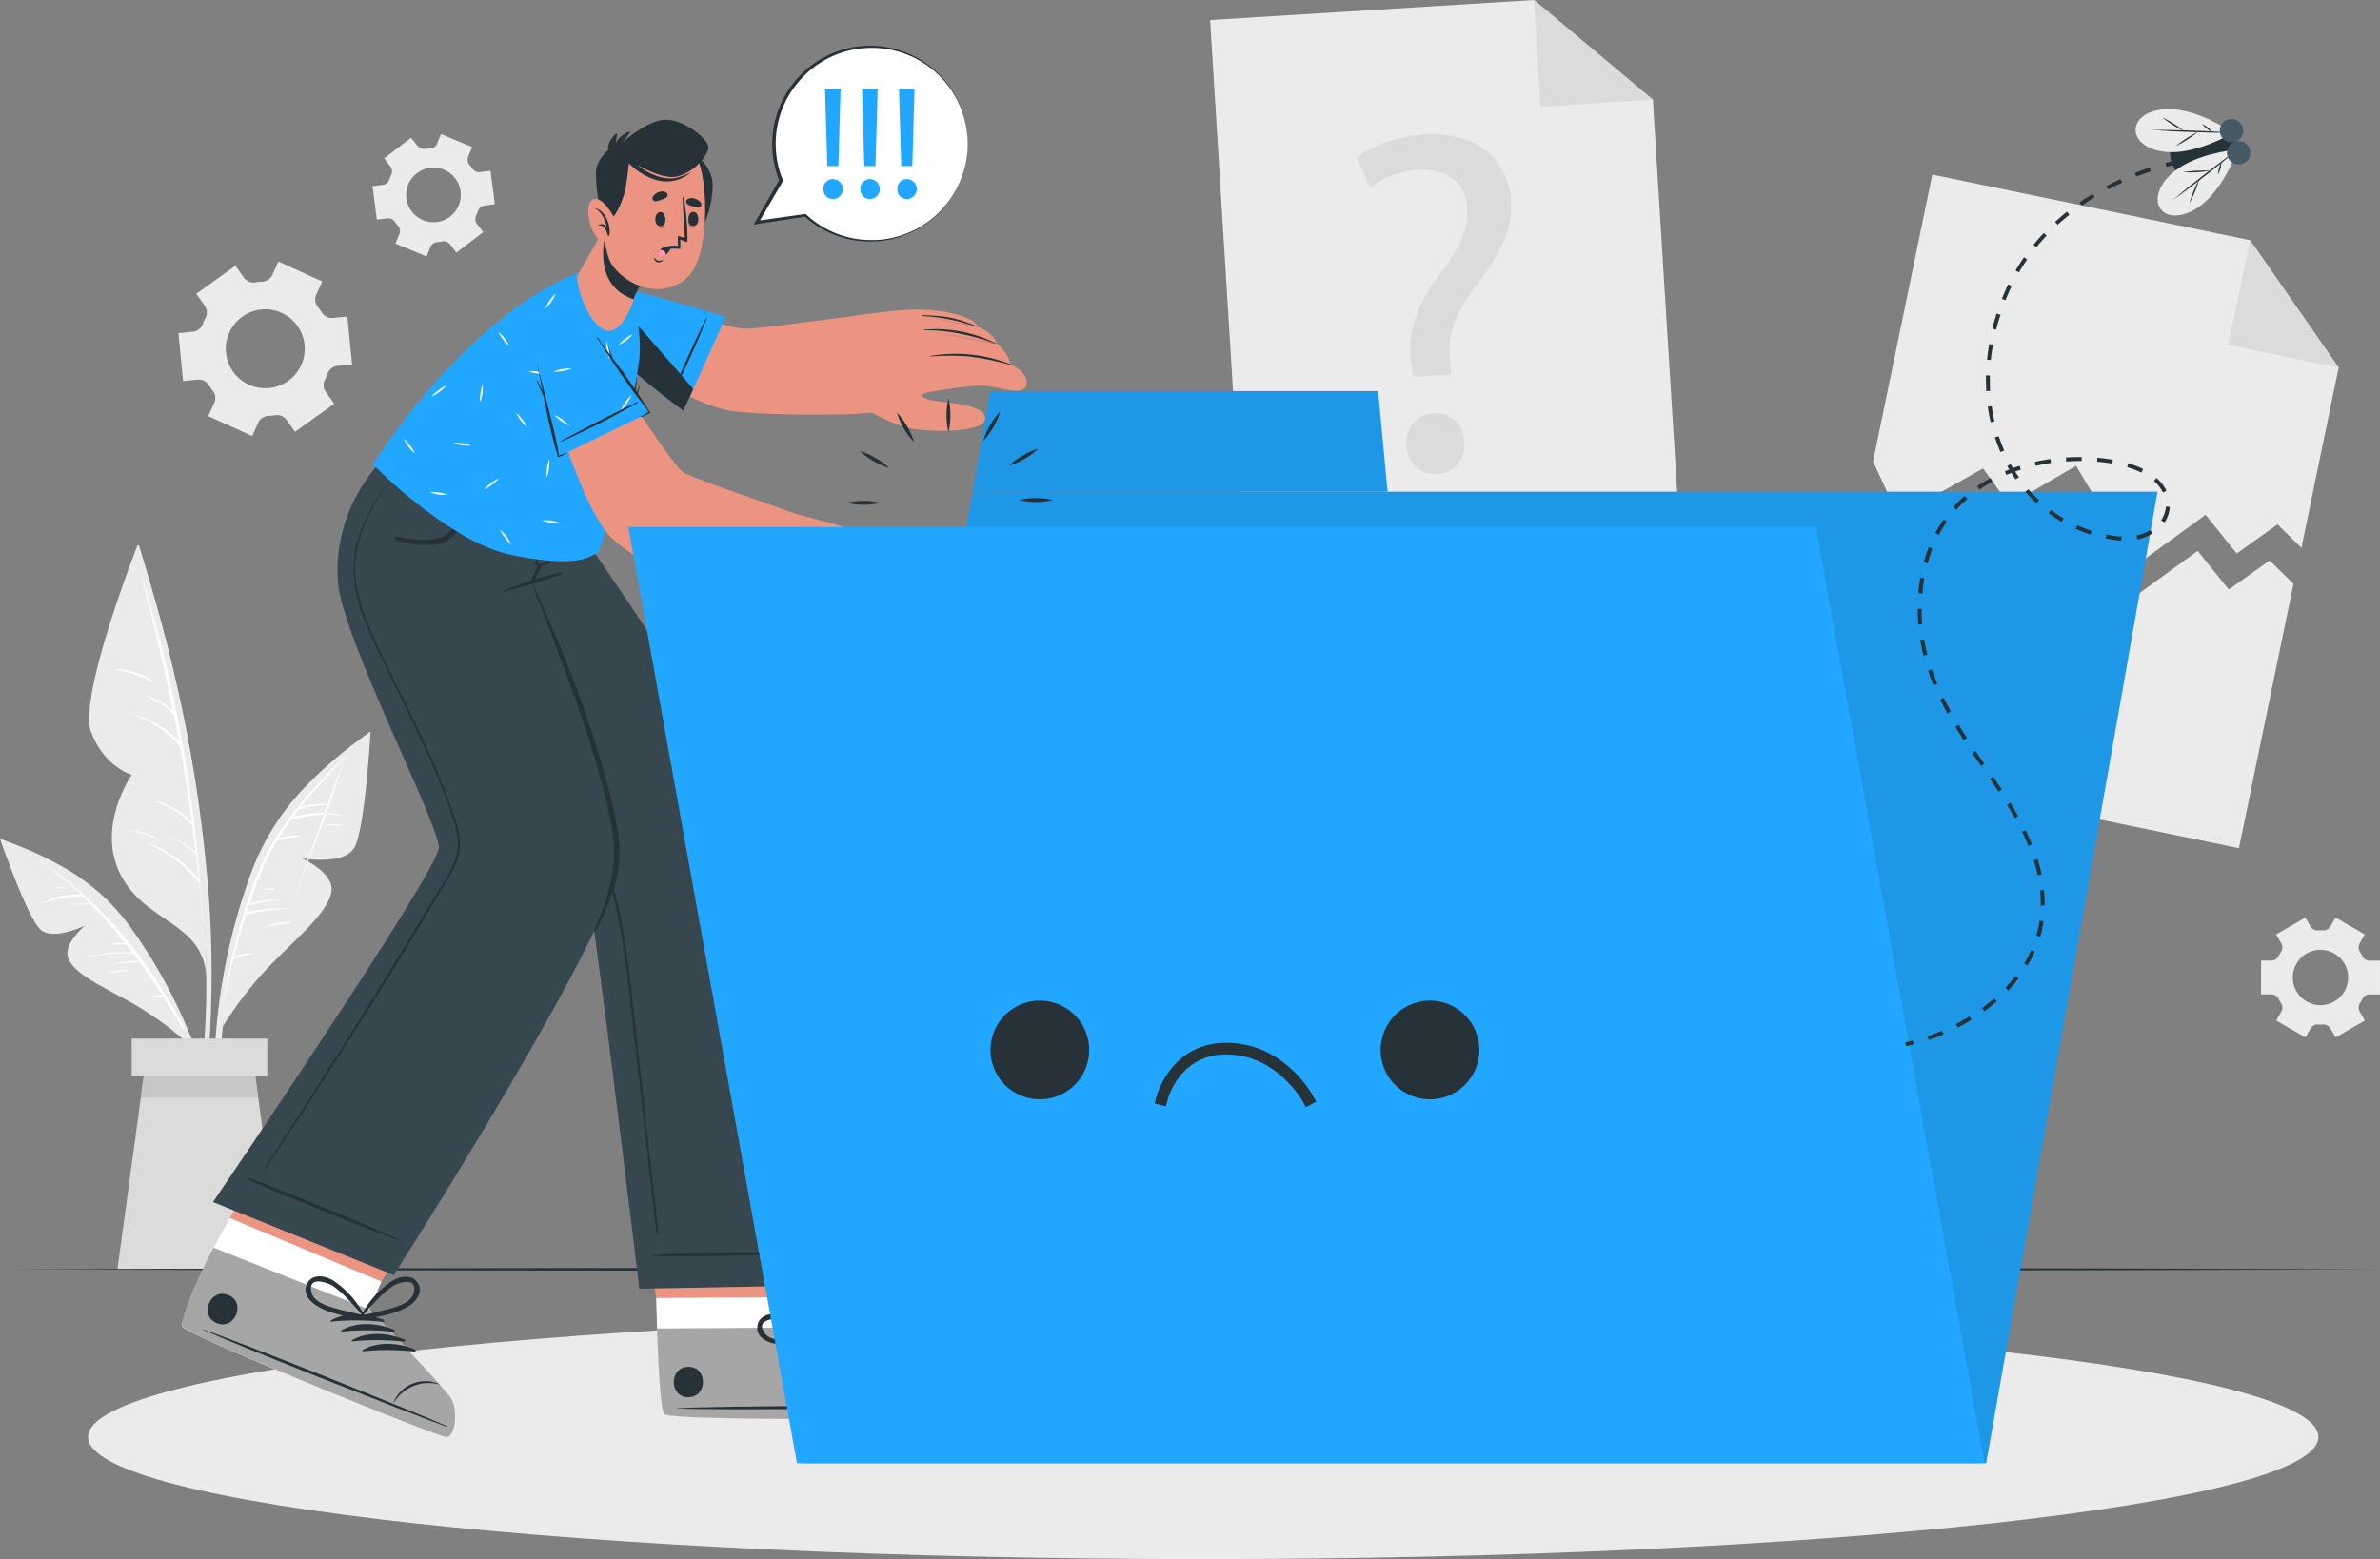 <svg id="Group_33994" data-name="Group 33994" xmlns="http://www.w3.org/2000/svg" xmlns:xlink="http://www.w3.org/1999/xlink" width="932.454" height="610.98" viewBox="0 0 932.454 610.98">
  <rect x="0" y="0" width="932.454" height="610.98" fill="#808080" stroke="none"/>
  <defs>
    <clipPath id="clip-path">
      <rect id="Rectangle_14980" data-name="Rectangle 14980" width="932.454" height="610.98" fill="none"/>
    </clipPath>
    <clipPath id="clip-path-3">
      <rect id="Rectangle_14978" data-name="Rectangle 14978" width="531.366" height="420.134" fill="none"/>
    </clipPath>
  </defs>
  <g id="Group_33993" data-name="Group 33993" clip-path="url(#clip-path)">
    <path id="Path_140209" data-name="Path 140209" d="M664.029,120.537l-14.582,70.624L640.061,182l-15.969,11.4-12.205-15.161-27.366,19.9-23.389-39.114-26.086,15.283L524.7,160.047l-33.126,18.666-9.965-21.347L504.831,44.9,629.319,70.605Z" transform="translate(252.227 23.515)" fill="#ebebeb"/>
    <path id="Path_140210" data-name="Path 140210" d="M581.462,61.77l34.71,49.932-43.182-8.914Z" transform="translate(300.084 32.35)" fill="#dbdbdb"/>
    <path id="Path_140211" data-name="Path 140211" d="M654.7,161.761,633.325,265.374,465.64,230.755,486.865,127.98l9.965,21.332,33.141-18.666L540.3,144.909l26.1-15.268,23.374,39.114,27.381-19.9L629.348,164l15.984-11.382Z" transform="translate(243.863 67.025)" fill="#ebebeb"/>
    <path id="Path_140212" data-name="Path 140212" d="M438.046,0l-126.9,7.862,13.576,219.354,170.885-10.576L484.625,39.084Z" transform="translate(162.954 0)" fill="#ebebeb"/>
    <path id="Path_140213" data-name="Path 140213" d="M397,41.811l44-2.727L394.431,0Z" transform="translate(206.57 0)" fill="#dbdbdb"/>
    <g id="Group_33992" data-name="Group 33992">
      <g id="Group_33991" data-name="Group 33991" clip-path="url(#clip-path)">
        <path id="Path_140214" data-name="Path 140214" d="M370.963,129.53l-.67-4.952c-1.722-10.255,1.082-21.728,10-33.72,8.045-10.666,12.4-18.285,11.915-26.939-.549-9.752-7.024-15.908-19.077-15.42a33.992,33.992,0,0,0-18.97,7.009L348.9,43.73c6.095-4.952,16.761-8.609,26.894-9.142,21.987-1.219,32.684,11.794,33.522,26.315.731,13-6,22.764-14.567,34.177-7.862,10.407-10.437,18.986-9.325,28.692l.472,4.967Zm-2.712,26.985c-.4-7.07,4.1-12.312,10.788-12.677S390.6,148.165,391,155.25c.366,6.689-3.733,12.083-10.8,12.479-6.75.381-11.626-4.525-12.007-11.215Z" transform="translate(182.725 18.072)" fill="#dbdbdb"/>
        <path id="Path_140215" data-name="Path 140215" d="M102.227,75.056,85.04,67.27l-2.392,5.257a4.571,4.571,0,0,1-3.916,2.621,21.845,21.845,0,0,0-2.819.274,4.57,4.57,0,0,1-4.343-1.8L68.2,68.916l-15.344,11,3.367,4.708a4.572,4.572,0,0,1,.3,4.678,27.981,27.981,0,0,0-1.173,2.575,4.572,4.572,0,0,1-3.733,2.88l-5.744.564,1.844,18.787,5.775-.579a4.568,4.568,0,0,1,4.221,2.1c.244.4.5.777.777,1.158s.549.747.838,1.112a4.479,4.479,0,0,1,.64,4.647l-2.407,5.3,17.2,7.8,2.392-5.287a4.571,4.571,0,0,1,3.931-2.606,24.433,24.433,0,0,0,2.788-.274,4.57,4.57,0,0,1,4.343,1.8l3.367,4.708,15.359-11-3.367-4.708a4.435,4.435,0,0,1-.3-4.678,27.237,27.237,0,0,0,1.143-2.56,4.477,4.477,0,0,1,3.733-2.88l5.775-.579L112.07,88.8l-5.775.564a4.48,4.48,0,0,1-4.19-2.087c-.259-.4-.518-.777-.792-1.158s-.549-.762-.838-1.112a4.57,4.57,0,0,1-.64-4.678ZM92.475,92.442a15.466,15.466,0,1,1-21.58-3.562l0,0a15.465,15.465,0,0,1,21.576,3.566" transform="translate(24.028 35.23)" fill="#ebebeb"/>
        <path id="Path_140216" data-name="Path 140216" d="M598.72,235.98l-11.458,6.613,2.027,3.5a3.049,3.049,0,0,1-.107,3.306c-.35.549-.686,1.112-.99,1.707a3.049,3.049,0,0,1-2.788,1.737H581.38v13.241h4.053a3.049,3.049,0,0,1,2.788,1.737c.3.594.64,1.158.99,1.707a3.049,3.049,0,0,1,.107,3.307l-2.027,3.5,11.458,6.613,2.042-3.52a3.125,3.125,0,0,1,2.91-1.524h1.95a3.14,3.14,0,0,1,2.91,1.524l2.042,3.535,11.443-6.613-2.026-3.52a3.123,3.123,0,0,1,.122-3.291c.35-.549.686-1.128.99-1.707a3.051,3.051,0,0,1,2.788-1.737h4.053V252.863h-4.084a3.049,3.049,0,0,1-2.788-1.737c-.3-.579-.64-1.158-.99-1.707a3.123,3.123,0,0,1-.122-3.291l2.026-3.52L610.574,236l-2.042,3.474a3.125,3.125,0,0,1-2.91,1.524h-1.95a3.17,3.17,0,0,1-2.926-1.524Zm5.927,12.647a10.849,10.849,0,1,1-10.834,10.864v-.03a10.834,10.834,0,0,1,10.818-10.849h.015Z" transform="translate(304.478 123.587)" fill="#ebebeb"/>
        <path id="Path_140217" data-name="Path 140217" d="M110.865,35.928l-10.5,8.045,2.423,3.215a3.049,3.049,0,0,1,.32,3.276,16.121,16.121,0,0,0-.762,1.828A3.122,3.122,0,0,1,99.8,54.38L95.78,54.9l1.707,13.119,4.023-.518a3.141,3.141,0,0,1,3.047,1.371,16.886,16.886,0,0,0,1.189,1.524,3.047,3.047,0,0,1,.549,3.246l-1.524,3.748,12.19,5.074,1.524-3.748a3.123,3.123,0,0,1,2.7-1.9l.975-.107.96-.152a3.14,3.14,0,0,1,3.047,1.143l2.484,3.246,10.5-8.045-2.453-3.215a3.139,3.139,0,0,1-.32-3.291,16.706,16.706,0,0,0,.762-1.813,3.122,3.122,0,0,1,2.545-2.087l4.023-.518-1.707-13.119-4.023.518a3.139,3.139,0,0,1-3.047-1.356,13.6,13.6,0,0,0-1.2-1.524,3.154,3.154,0,0,1-.457-3.185l1.524-3.748L122.6,34.48l-1.524,3.748a3.154,3.154,0,0,1-2.7,1.9l-.975.091-.9.03a3.14,3.14,0,0,1-3.047-1.143Zm7.512,11.778a10.7,10.7,0,1,1-.064.008c.021,0,.043,0,.064-.008" transform="translate(50.162 18.058)" fill="#ebebeb"/>
        <path id="Path_140218" data-name="Path 140218" d="M64.125,324.323a419.924,419.924,0,0,0-.609-44.188,565.058,565.058,0,0,0-13.851-90.143c-3.87-16.669-8.624-33.065-13.592-49.445-.152-.5-.945-.366-.808.152C50.609,198.449,63.2,258.027,62.327,318.061c-.244,16.761-2.194,33.293-3.779,49.993,0,.442.686.625.792.168,3.154-14.338,4.19-29.3,4.784-43.9" transform="translate(18.461 73.443)" fill="#ebebeb"/>
        <path id="Path_140219" data-name="Path 140219" d="M41.716,140.51S18.495,199.478,23.69,213.283s15.923,16.761,15.923,16.761-14.216,20.3-4.282,39.327,32,18.132,33.522,39.708c-.046.107,1.173-90.113-27.137-168.569" transform="translate(12.01 73.587)" fill="#ebebeb"/>
        <path id="Path_140220" data-name="Path 140220" d="M60.951,267.66a.421.421,0,0,0,0-.3A539.866,539.866,0,0,0,38.431,148.734c0-.107-.229-.076-.2,0q6.9,25.9,12.19,52.02a25.706,25.706,0,0,0-11.093-6.186s-.122.091,0,.122a29.485,29.485,0,0,1,11.458,7.619c.67,3.428,1.341,6.841,1.966,10.27-5.2-5.805-12.388-8.685-19.595-11.428a.092.092,0,0,0-.047.12.089.089,0,0,0,.047.047c7.512,3.047,14.978,6.979,20.067,13.454q2.651,14.673,4.663,29.453a28.08,28.08,0,0,0-13.851-7.939c-.168,0-.259.2-.091.244A29.2,29.2,0,0,1,57.9,245.581H58q.686,5.181,1.31,10.407a35.614,35.614,0,0,0-9.706-5.851c-.091,0-.152.107,0,.137a33.348,33.348,0,0,1,9.737,6.445h.122c.381,3.306.762,6.613,1.1,9.919a47.234,47.234,0,0,0-19.7-14.079.122.122,0,1,0,0,.244,51.306,51.306,0,0,1,19.412,14.948.458.458,0,0,0,.488.152c.5,5.074.96,10.148,1.326,15.237a.061.061,0,0,0,.122,0q-.594-7.664-1.249-15.481" transform="translate(17.337 77.858)" fill="#fff"/>
        <path id="Path_140221" data-name="Path 140221" d="M43.958,176.478A29.086,29.086,0,0,0,30,172.12a.091.091,0,0,0,0,.183,55.072,55.072,0,0,1,13.8,4.571c.183.046.32-.274.152-.4" transform="translate(15.665 90.142)" fill="#fff"/>
        <path id="Path_140222" data-name="Path 140222" d="M44.617,217.181A29.034,29.034,0,0,0,34.133,213.6c-.122,0-.137.168,0,.2a39.732,39.732,0,0,1,10.361,3.626c.137.076.259-.168.122-.244" transform="translate(17.825 111.866)" fill="#fff"/>
        <path id="Path_140223" data-name="Path 140223" d="M114.844,188.978a158.1,158.1,0,0,0-26.894,23.5,96.3,96.3,0,0,0-18.848,32,239.11,239.11,0,0,0-14.049,76.491,186.39,186.39,0,0,0,4.129,43.015.411.411,0,0,0,.808-.152,241.662,241.662,0,0,1,.427-75.2c3.992-24.379,10.255-50.923,25.766-70.746,8.441-10.8,18.97-19.29,29.377-28.067.549-.488-.152-1.234-.716-.838" transform="translate(28.812 98.913)" fill="#ebebeb"/>
        <path id="Path_140224" data-name="Path 140224" d="M57.28,303.775a144.784,144.784,0,0,1,19.6-25.05C88.5,267.1,98.283,258.841,99.807,251.161s-11.641-13.348-11.641-13.348,16.075,2.9,20.479-3.855,6.521-45.849,6.521-45.849S85.911,209,72.273,238.286,57.28,303.775,57.28,303.775" transform="translate(29.998 98.516)" fill="#ebebeb"/>
        <path id="Path_140225" data-name="Path 140225" d="M105.09,194.741c-12.312,12.083-24.7,24.974-32,40.866a156.527,156.527,0,0,0-6.476,16.837c-.366,1.158-.747,2.316-1.1,3.474a.289.289,0,0,0,0,.183A332.819,332.819,0,0,0,57.2,292.228c0,.076.107.107.122,0,1.265-6.095,2.651-12.19,4.205-18.391a.411.411,0,0,0,.183,0,26.107,26.107,0,0,1,7.619-1.95c.168,0,.152-.32,0-.3a28.566,28.566,0,0,0-7.619,1.387c1.417-5.531,2.956-11.062,4.693-16.5a81.279,81.279,0,0,1,17.355-2.27m0-.091a65.528,65.528,0,0,0-17.066,1.448c.3-.929.625-1.859.929-2.788a90.069,90.069,0,0,1,11.55-1.966v-.122a56.38,56.38,0,0,0-11.306,1.371c1.524-4.708,3.306-9.356,5.211-13.866a83.762,83.762,0,0,1,5.531-10.666,69.256,69.256,0,0,1,9.371-1.676v-.152a25.416,25.416,0,0,0-8.761.869c1.524-2.484,3.154-4.922,4.891-7.283,6.567-1.448,13.211-2.8,19.93-1.524a.107.107,0,0,0,.059-.139.1.1,0,0,0-.059-.059c-6.384-1.691-12.723-.716-19.077.533.686-.914,1.4-1.828,2.118-2.727a43.3,43.3,0,0,1,12.19-1.935m0-.137a32.165,32.165,0,0,0-11.428,1.021c5.424-6.735,11.413-13.073,17.34-19.336.411-.35.2-.518-.091-.229Z" transform="translate(29.957 101.912)" fill="#fff"/>
        <path id="Path_140226" data-name="Path 140226" d="M90.438,212.276a25.655,25.655,0,0,0-5.821-.2c-.229,0-.213.4,0,.411,1.92,0,3.855-.091,5.775,0a.122.122,0,0,0,.088-.148.127.127,0,0,0-.043-.066" transform="translate(44.229 111.026)" fill="#fff"/>
        <path id="Path_140227" data-name="Path 140227" d="M77.69,237.07a26.207,26.207,0,0,0-9.02,1.8v.137c3.047-.716,5.988-1.006,9.005-1.524a.229.229,0,0,0,.117-.3.223.223,0,0,0-.1-.11" transform="translate(35.964 124.158)" fill="#fff"/>
        <path id="Path_140228" data-name="Path 140228" d="M71.792,228.47a20.124,20.124,0,0,0-3.825.335.121.121,0,0,0-.072.157.119.119,0,0,0,.072.072,18.889,18.889,0,0,0,3.825-.168.2.2,0,1,0,0-.4" transform="translate(35.554 119.653)" fill="#fff"/>
        <path id="Path_140229" data-name="Path 140229" d="M1.213,216.17a132.824,132.824,0,0,1,27.2,12.814A81.273,81.273,0,0,1,51.069,250.5a201.444,201.444,0,0,1,29.042,58.648,156.206,156.206,0,0,1,6.582,35.777.351.351,0,0,1-.686,0A202.96,202.96,0,0,0,68.3,284.173c-8.883-18.818-20.083-38.84-37.209-51.3-9.325-6.781-19.808-11.23-30.261-15.923-.549-.183-.168-.96.381-.777" transform="translate(0.296 113.197)" fill="#ebebeb"/>
        <path id="Path_140230" data-name="Path 140230" d="M73.58,295.938A122.341,122.341,0,0,0,51.928,280.2C39.83,273.479,30,269.06,27,263.194s6.339-13.485,6.339-13.485S21,255.8,15.877,251.309,0,215.73,0,215.73s28.509,10.133,46.291,30.688,27.29,49.521,27.29,49.521" transform="translate(0 112.981)" fill="#ebebeb"/>
        <path id="Path_140231" data-name="Path 140231" d="M67.7,287.146C53.452,260.389,34.42,236.178,8.38,220.27A131.453,131.453,0,0,1,27.457,235.2a30.278,30.278,0,0,0-15.329,3.23.092.092,0,0,0-.047.12.089.089,0,0,0,.047.047,41.909,41.909,0,0,1,15.77-2.667.372.372,0,0,0,.183,0c.929.868,1.828,1.768,2.743,2.667a47.941,47.941,0,0,0-8.2,1.082v.122a41.079,41.079,0,0,1,8.639-.716,178.114,178.114,0,0,1,13.454,15.237,13.486,13.486,0,0,0-5.729.411.107.107,0,0,0,0,.213,30.288,30.288,0,0,1,6.095-.076c.777.99,1.524,1.981,2.331,3.047A54.628,54.628,0,0,0,30.123,259.6c-.091,0,0,.152,0,.137A69.554,69.554,0,0,1,48,258.363c.731.96,1.417,1.95,2.133,2.926a37.439,37.439,0,0,0-10.3,1.189.107.107,0,0,0-.059.139.1.1,0,0,0,.059.059,39.737,39.737,0,0,1,10.666-.823c3.047,4.221,6,8.548,8.822,12.906a9.677,9.677,0,0,0-4.571.274m0,.122a20.227,20.227,0,0,1,4.891.244q3.81,5.913,7.344,11.961c.366.4.914.137.716-.213Z" transform="translate(4.389 115.359)" fill="#fff"/>
        <path id="Path_140232" data-name="Path 140232" d="M35.609,249.608a21.864,21.864,0,0,0-8.289,1.021v.122a62.079,62.079,0,0,1,8.243-.853c.2,0,.244-.274.046-.29" transform="translate(14.308 130.696)" fill="#fff"/>
        <path id="Path_140233" data-name="Path 140233" d="M17.784,228.206a14,14,0,0,0-3.825.213c-.137,0-.091.244,0,.229,1.265-.137,2.5-.091,3.748-.122a.168.168,0,0,0,.076-.32" transform="translate(7.266 119.491)" fill="#fff"/>
        <path id="Path_140234" data-name="Path 140234" d="M94.537,355.474H30.19l9.173-67.211,2.347-17.233H83.017l2.347,17.233Z" transform="translate(15.811 141.943)" fill="#dbdbdb"/>
        <path id="Path_140235" data-name="Path 140235" d="M82.211,288.263h-46l2.347-17.233H79.864Z" transform="translate(18.964 141.943)" fill="#c7c7c7"/>
        <rect id="Rectangle_14977" data-name="Rectangle 14977" width="53.117" height="14.597" transform="translate(51.608 407)" fill="#dbdbdb"/>
        <path id="Path_140236" data-name="Path 140236" d="M3.34,326.712l115.818-.366,115.818-.137,231.635-.259,231.635.259,115.818.137,115.818.366-115.818.381-115.818.122-231.635.259-231.635-.259-115.818-.137Z" transform="translate(1.749 170.706)" fill="#263238"/>
        <path id="Path_140237" data-name="Path 140237" d="M459.551,338.14c241.3,0,436.911,21.434,436.911,47.875S700.849,433.89,459.551,433.89,22.64,412.456,22.64,386.015,218.252,338.14,459.551,338.14" transform="translate(11.857 177.09)" fill="#ebebeb"/>
        <path id="Path_140238" data-name="Path 140238" d="M284.135,399.161c-3.55,1.2-105.35,1.524-109.25-.884-1.524-.914-2.392-15.74-3.047-33.689-.137-3.87-.244-7.878-.335-11.931l-8.121-54.305,68.064-.442,6.415,54.32-.259,11.946s39.038,17.294,43.03,20.433,7.055,13.348,3.5,14.552" transform="translate(85.565 156.02)" fill="#eb9481"/>
        <path id="Path_140239" data-name="Path 140239" d="M281.322,380.49c-3.55,1.2-105.35,1.524-109.251-.884-1.8-1.128-2.773-22.78-3.322-45.62l66.221-.427-.259,11.946s39.038,17.294,43.03,20.433,7.131,13.348,3.581,14.552" transform="translate(88.377 174.691)" fill="#fff"/>
        <path id="Path_140240" data-name="Path 140240" d="M281.228,376.385c-3.55,1.2-105.35,1.524-109.25-.884-1.524-.914-2.392-15.74-3.047-33.689l65.626-.411s39.038,17.294,43.03,20.433,7.192,13.348,3.642,14.552" transform="translate(88.471 178.797)" fill="#a6a6a6"/>
        <path id="Path_140241" data-name="Path 140241" d="M277.041,361.752c-17.066-.366-85.938-.2-102.836.747-.137,0-.137.091,0,.107,16.913.716,85.785,0,102.836-.579.366-.015.366-.274,0-.274" transform="translate(91.18 189.361)" fill="#263238"/>
        <path id="Path_140242" data-name="Path 140242" d="M240.772,352.421a13.71,13.71,0,0,0-10.194,4.205,13.2,13.2,0,0,0-3.779,9.142c0,.107.183.107.2,0a15.847,15.847,0,0,1,13.713-13.1.126.126,0,1,0,.061-.244" transform="translate(118.779 184.567)" fill="#263238"/>
        <path id="Path_140243" data-name="Path 140243" d="M222.914,342.5c-6.826-.076-14.734,2.362-18.97,7.969-.152.213.152.442.35.335a94.784,94.784,0,0,1,18.742-7.466.427.427,0,0,0-.122-.838" transform="translate(106.787 179.372)" fill="#263238"/>
        <path id="Path_140244" data-name="Path 140244" d="M226.4,343.83c-6.841,0-14.75,2.377-18.97,7.969-.168.229.137.457.35.35a93.917,93.917,0,0,1,18.726-7.481.427.427,0,0,0-.107-.838" transform="translate(108.607 180.07)" fill="#263238"/>
        <path id="Path_140245" data-name="Path 140245" d="M229.854,345.17c-6.826,0-14.734,2.362-18.97,7.969-.152.213.152.442.35.335a94.784,94.784,0,0,1,18.742-7.466.427.427,0,0,0-.122-.838" transform="translate(110.422 180.771)" fill="#263238"/>
        <path id="Path_140246" data-name="Path 140246" d="M233.326,346.511c-6.841-.076-14.75,2.362-18.97,7.969-.168.213.152.442.35.335a94.468,94.468,0,0,1,18.742-7.466.427.427,0,0,0-.122-.838" transform="translate(112.237 181.473)" fill="#263238"/>
        <path id="Path_140247" data-name="Path 140247" d="M178.954,351.53c-7.619,0-7.619,11.961,0,11.916s7.68-11.961,0-11.916" transform="translate(90.729 184.102)" fill="#263238"/>
        <path id="Path_140248" data-name="Path 140248" d="M226.7,330.927c-3.459-2.865-7.817,0-9.935,2.941a35.922,35.922,0,0,0-6.095,17.492.2.2,0,0,0,.213.2.823.823,0,0,0,.974.637.841.841,0,0,0,.261-.1c4.845-3.367,10.453-6.384,14.125-11.154,2.087-2.773,3.794-7.344.457-10.011m-8.319,14.536c-2.347,1.722-4.769,3.322-7.055,5.135,1.219-3.413,2.27-6.857,3.825-10.148a37.965,37.965,0,0,1,2.468-4.571c1.524-2.27,8.167-8,8.868-.579.4,4.068-5.318,8.121-8.106,10.163" transform="translate(110.331 172.692)" fill="#263238"/>
        <path id="Path_140249" data-name="Path 140249" d="M202.024,349.694c5.943.884,12.083-.823,17.919-1.752a.839.839,0,0,0,.6-1.022.881.881,0,0,0-.1-.227.184.184,0,0,0,.034-.256.235.235,0,0,0-.034-.034,35.8,35.8,0,0,0-16.548-8.335c-3.6-.686-8.685.3-9.142,4.769-.549,4.205,3.794,6.308,7.268,6.857m-4.145-3.87c-4.571-5.851,4.16-6.354,6.781-5.744a38.829,38.829,0,0,1,5,1.615,106.018,106.018,0,0,1,9.767,4.647c-2.9.29-5.744.808-8.624,1.2C207.357,348,200.44,349.039,197.88,345.823Z" transform="translate(101.972 176.949)" fill="#263238"/>
        <path id="Path_140250" data-name="Path 140250" d="M97.7,133.47s79.035,134.453,81.153,143.9C182.1,291.876,199.3,435.12,199.3,435.12l82.281-1.524s-14.171-126.3-27.594-167.914c-9.66-29.972-79.416-129.379-79.416-129.379Z" transform="translate(51.167 69.9)" fill="#37474f"/>
        <path id="Path_140251" data-name="Path 140251" d="M237.35,322.25c-11.809-.091-53.665-.564-69.39.9-.122,0-.107.213,0,.229,5.409.777,57.566-.427,69.375-.808a.168.168,0,0,0,.114-.315.183.183,0,0,0-.1,0" transform="translate(87.918 168.692)" fill="#263238"/>
        <path id="Path_140252" data-name="Path 140252" d="M106.647,141.593c5.181,8.121,10.666,16.075,15.938,24.136s10.575,16.121,15.8,24.166q15.633,24.38,30.474,49.079a150.264,150.264,0,0,1,12.342,24.06,147.511,147.511,0,0,1,6.933,25.812c1.615,8.822,2.682,17.736,3.672,26.65q1.524,14.216,3.185,28.448,3.245,29.118,6.506,58.236c.259,2.377.518,4.754.762,7.146a.322.322,0,0,1-.64,0c-2.423-19.275-4.434-38.626-6.628-57.9Q193.347,337,191.716,322.58c-1.021-8.944-2-17.9-3.383-26.787a175.111,175.111,0,0,0-5.79-25.9,124.343,124.343,0,0,0-11.367-25.141c-9.523-16.441-19.61-32.592-29.7-48.759s-20.448-32.47-31.084-48.439c-1.31-1.966-2.636-3.931-4.007-5.866-.107-.107.168-.244.259-.091" transform="translate(55.705 74.119)" fill="#263238"/>
        <path id="Path_140253" data-name="Path 140253" d="M150.241,414.715c-3.748-.229-100.565-39.449-103.247-43.167a1.288,1.288,0,0,1-.152-.716c0-3.337,6.72-14.978,12.327-30.276.35-.975,2.849-5.516,6.308-11.626,9.615-16.746,26.376-45.59,26.376-45.59l63.28,25.141L124.84,353.812l-4.708,10.971s29.7,30.7,32.2,35.045,1.646,15.1-2.087,14.887" transform="translate(24.53 148.39)" fill="#eb9481"/>
        <path id="Path_140254" data-name="Path 140254" d="M150.241,399.045c-3.748-.229-100.565-39.449-103.247-43.167a1.288,1.288,0,0,1-.152-.716c0-3.337,6.72-14.978,12.327-30.276.35-.975,2.849-5.516,6.308-11.626L124.9,338.142l-4.708,10.971s29.7,30.7,32.2,35.045,1.585,15.1-2.148,14.887" transform="translate(24.53 164.06)" fill="#fff"/>
        <path id="Path_140255" data-name="Path 140255" d="M150.239,395.049c-3.748-.229-100.565-39.449-103.247-43.167-1.036-1.417,3.291-14.628,12.19-30.992l60.949,24.242s29.7,30.672,32.211,35.045,1.63,15.085-2.1,14.872" transform="translate(24.531 168.055)" fill="#a6a6a6"/>
        <path id="Path_140256" data-name="Path 140256" d="M147.7,379.74C132.018,373,68.114,347.315,52.1,341.86c-.137,0-.168,0,0,.091,15.4,7.009,79.508,32.181,95.537,38.093.3.076.4-.168.061-.3" transform="translate(27.225 179.038)" fill="#263238"/>
        <path id="Path_140257" data-name="Path 140257" d="M119.169,356.388a13.72,13.72,0,0,0-11.032,0,13.251,13.251,0,0,0-6.918,7.04c0,.091.137.168.183.076a15.862,15.862,0,0,1,17.69-6.994.106.106,0,0,0,.076-.122" transform="translate(53.011 186.04)" fill="#263238"/>
        <path id="Path_140258" data-name="Path 140258" d="M105.673,340.209c-6.293-2.636-14.551-3.337-20.57.274-.229.137,0,.457.2.442a94.987,94.987,0,0,1,20.174.107.427.427,0,0,0,.2-.823" transform="translate(44.52 177.017)" fill="#263238"/>
        <path id="Path_140259" data-name="Path 140259" d="M108.383,342.749c-6.293-2.636-14.551-3.337-20.57.274-.229.137,0,.457.2.442a94,94,0,0,1,20.174.107.427.427,0,0,0,.2-.823" transform="translate(45.939 178.347)" fill="#263238"/>
        <path id="Path_140260" data-name="Path 140260" d="M111.105,345.289c-6.308-2.636-14.567-3.337-20.57.274-.244.137,0,.457.183.442a94,94,0,0,1,20.174.107.427.427,0,0,0,.213-.823" transform="translate(47.361 179.677)" fill="#263238"/>
        <path id="Path_140261" data-name="Path 140261" d="M113.815,347.83c-6.308-2.636-14.551-3.337-20.57.259-.244.152,0,.472.183.457a94,94,0,0,1,20.174.107.427.427,0,0,0,.213-.823" transform="translate(48.78 181.007)" fill="#263238"/>
        <path id="Path_140262" data-name="Path 140262" d="M61.418,333.2c-7.116-2.834-11.535,8.243-4.388,11.077s11.58-8.243,4.388-11.077" transform="translate(27.963 174.261)" fill="#263238"/>
        <path id="Path_140263" data-name="Path 140263" d="M115.262,331.085c-2.148-3.946-7.222-2.971-10.316-1.006a35.835,35.835,0,0,0-12.19,13.912.185.185,0,0,0,.082.245.2.2,0,0,0,.04.014c0,.5.335,1.1.929.975,5.775-1.326,12.1-2.011,17.279-5.059,2.971-1.767,6.2-5.348,4.175-9.081m-13.18,10.346c-2.819.716-5.653,1.3-8.441,2.118a106.628,106.628,0,0,1,7.329-7.969,38.425,38.425,0,0,1,4.038-3.352c2.209-1.524,10.559-4.343,8.426,2.8-1.173,3.946-7.984,5.546-11.352,6.4" transform="translate(48.568 171.97)" fill="#263238"/>
        <path id="Path_140264" data-name="Path 140264" d="M83.424,340.079c5.181,3.047,11.5,3.764,17.264,5.1.594.137.99-.457.945-.975a.17.17,0,0,0,.149-.184.165.165,0,0,0-.027-.075,35.84,35.84,0,0,0-12.19-13.942c-3.047-1.981-8.152-2.971-10.316.96s1.143,7.329,4.175,9.112m-2.377-5.15c-2.118-7.146,6.217-4.312,8.426-2.773a37.069,37.069,0,0,1,4.023,3.367,106.34,106.34,0,0,1,7.314,7.984c-2.788-.823-5.623-1.417-8.441-2.133-3.413-.914-10.163-2.438-11.321-6.445" transform="translate(41.14 171.921)" fill="#263238"/>
        <path id="Path_140265" data-name="Path 140265" d="M125.608,439.314l-70.838-28.6s87.827-129.135,88.467-138.75c.579-8.5-38-82.585-39.51-104.177-1.646-23.313,9.569-41.338,21.911-52.538L198.7,146.319s-7.71,12.327-19.808,19.2c0,0,37.468,85.633,35.335,111.963s-88.619,161.834-88.619,161.834" transform="translate(28.684 60.358)" fill="#37474f"/>
        <path id="Path_140266" data-name="Path 140266" d="M124.234,327.553c-10.239-4.4-7.238-3.291-17.538-7.619-5.028-2.1-38.093-15.862-43.182-17-.107,0-.183.152-.076.213,4.4,2.7,37.742,15.877,42.816,17.888,10.377,4.084,7.436,2.8,17.858,6.765a.152.152,0,0,0,.244-.183.155.155,0,0,0-.122-.061" transform="translate(33.196 158.65)" fill="#263238"/>
        <path id="Path_140267" data-name="Path 140267" d="M151.79,147.214a137.909,137.909,0,0,0-22.246,7.222.234.234,0,0,0,.152.442c7.466-2.179,15.054-4.221,22.4-6.8.564-.2.274-.99-.3-.868" transform="translate(67.762 77.092)" fill="#263238"/>
        <path id="Path_140268" data-name="Path 140268" d="M139.354,145.406a32.957,32.957,0,0,0-1.874,3.916,9.013,9.013,0,0,0-.96,3.276c0,.229.3.274.442.137a11.416,11.416,0,0,0,1.828-3.047c.625-1.2,1.265-2.392,1.859-3.626a.726.726,0,1,0-1.3-.655" transform="translate(71.498 75.944)" fill="#263238"/>
        <path id="Path_140269" data-name="Path 140269" d="M139.743,143.108c.457-1.128.9-2.24,1.371-3.367s1.067-2.286,1.524-3.474c0-.183.366,0,.29.137-.457,1.128-.747,2.316-1.1,3.474s-.747,2.316-1.128,3.474a56.375,56.375,0,0,1-2.514,6.369,8.071,8.071,0,0,0,3.5-.609,6.3,6.3,0,0,0,2.484-3.047c.64-1.249,1.234-2.529,1.889-3.779a25.281,25.281,0,0,0,2.027-4.251c0-.183.366,0,.289.137a49.417,49.417,0,0,1-3.885,9.005c-.686,1.112-1.219,2.286-2.468,2.712a10.335,10.335,0,0,1-4.16.29c-.183,0-.4,0-.335-.274q.935-3.451,2.209-6.8" transform="translate(72.023 71.325)" fill="#263238"/>
        <path id="Path_140270" data-name="Path 140270" d="M137.034,150.1c2.606,5.5,4.891,10.986,7.314,16.471s4.571,10.788,6.75,16.243c4.358,11,8.259,22.216,11.687,33.522,1.691,5.607,3.261,11.26,4.663,16.959A122.032,122.032,0,0,1,170.83,250.6a45.711,45.711,0,0,1-1.524,17.37,101.633,101.633,0,0,1-6.445,16.2c-1.6,3.291-2.133,2.849-1.371,1.189,2.179-4.724,7.893-19.031,7.481-31.053a89.6,89.6,0,0,0-2.651-17.05q-2-8.64-4.495-17.142c-3.246-11.184-7.1-22.14-11.062-33.08-2.225-6.095-4.571-12.19-6.857-18.285s-4.571-11.7-7.131-18.437c-.076-.274.183-.381.259-.213" transform="translate(71.624 78.567)" fill="#263238"/>
        <path id="Path_140271" data-name="Path 140271" d="M101.717,143.383c1.265-.472,3.047.3,4.327.518a36.881,36.881,0,0,0,5.013.5,36.267,36.267,0,0,0,4.983-.168,10.67,10.67,0,0,0,4.769-1.265,24.251,24.251,0,0,0,6.095-6.445,37.5,37.5,0,0,0,4.739-8.32c0-.183.32,0,.259.122-.533,1.691-.929,3.4-1.524,5.059a30.649,30.649,0,0,1-2.347,4.495,19.225,19.225,0,0,1-6.308,7.161c-2.941,1.676-6.72,1.524-10,1.387a39.009,39.009,0,0,1-5.653-.747c-1.341-.289-3.6-.5-4.449-1.676a.412.412,0,0,1,.032-.581.334.334,0,0,1,.059-.044" transform="translate(53.168 67.103)" fill="#263238"/>
        <path id="Path_140272" data-name="Path 140272" d="M68.056,395.053q17.462-26.451,34.284-53.33t33.187-54.168c2.606-4.343,5.607-8.67,7.283-13.485,1.828-5.226.792-10.3-.853-15.42a261.315,261.315,0,0,0-10.879-27.427c-4.084-9.005-8.487-17.858-12.814-26.741s-8.853-17.66-12.19-26.924c-3.047-8.853-4.282-18.026-1.9-27.2s7.5-17.279,12.845-24.913c1.4-2.011,2.849-4.007,4.266-6.095.107-.152.335,0,.229.183-5.9,7.954-11.641,16.38-15.1,25.72a44.429,44.429,0,0,0-2.926,14.4,46.61,46.61,0,0,0,2.3,14.734c2.865,9.264,7.39,18.026,11.611,26.741s8.731,17.736,12.891,26.711a286.046,286.046,0,0,1,11.428,27.716c1.417,4.19,3.047,8.579,2.926,13.073-.107,4.922-2.453,9.356-4.891,13.5q-16,27.084-32.714,53.635C95.91,353.5,84.467,371.237,72.886,388.79L68.5,395.418c-.229.274-.625-.046-.442-.366" transform="translate(35.618 62.474)" fill="#263238"/>
        <path id="Path_140273" data-name="Path 140273" d="M152.513,85.7c6.6,14.475,39.921,34.421,55.524,36.569,11.215,1.524,45.315,2.072,57,.29,13.713-2.1,3.23-39.053-4.861-38.093-22.246,2.59-41.14,5.485-47.083,5.485-7.253,0-46.489-12.586-51.212-14.369-11.58-4.312-13.1,1.9-9.371,10.117" transform="translate(78.924 38.847)" fill="#eb9481"/>
        <path id="Path_140274" data-name="Path 140274" d="M153.63,90.022c8.35,12.357,36.1,32.562,36.1,32.562l3.855-8.533,12.754-28.219s-25.492-8-42.268-11.656a36.759,36.759,0,0,0-6-.853c-10.712-.579-11.641,6.034-4.434,16.7" transform="translate(78.021 38.382)" fill="#21a7ff"/>
        <path id="Path_140275" data-name="Path 140275" d="M153.63,90.013c8.35,12.357,36.1,32.562,36.1,32.562l3.855-8.533c-10.346-12.022-26.33-30.231-35.518-40.7-10.712-.609-11.641,6-4.434,16.669" transform="translate(78.021 38.391)" fill="#263238"/>
        <path id="Path_140276" data-name="Path 140276" d="M172.447,112.429c2.118-5.2,11.535-26.117,13.881-30.474.152-.3.4-.274.259,0a307.354,307.354,0,0,1-13.927,30.474c-.061.183-.3.122-.213,0" transform="translate(90.303 42.807)" fill="#263238"/>
        <path id="Path_140277" data-name="Path 140277" d="M219.87,81.987c13.531-1.768,30.276-4.8,44.462,1.219a7.611,7.611,0,0,1,3.794,3.246c6.4,2.59,7.1,6.384,7.1,6.384,5.226,4.236,5.409,8.228,5.409,8.228s7.5,3.047,6.354,7.954c-1.249,5.424-11.519,0-18.986.442-17.142,1.067-41.14,7.36-46.092,8.152Z" transform="translate(115.15 41.708)" fill="#eb9481"/>
        <path id="Path_140278" data-name="Path 140278" d="M239.223,92.008a110.3,110.3,0,0,1,15.054,0,109.413,109.413,0,0,1,16.151,3.276.137.137,0,0,0,.091-.259,58.346,58.346,0,0,0-31.3-3.169c-.244-.03-.244.168,0,.152" transform="translate(125.189 47.656)" fill="#263238"/>
        <path id="Path_140279" data-name="Path 140279" d="M237.844,85.089c4.922,0,13.576.244,28.052,5.287m0-.091a52.438,52.438,0,0,0-28.082-5.44c-.274.03-.3.229.03.244Z" transform="translate(124.435 44.336)" fill="#263238"/>
        <path id="Path_140280" data-name="Path 140280" d="M237.157,81.4c8.365.427,13.592,1.768,22,4.3m0-.091c-9.264-3.87-13.058-4.236-22.048-4.571-.289.122-.274.366.046.366Z" transform="translate(124.071 42.437)" fill="#263238"/>
        <path id="Path_140281" data-name="Path 140281" d="M246.732,100.91c-2.179,1.021-1.646,2.164,2.514,3.124s21.454,1.249,20.844,7.283-25,5.272-31.815,3.139-17.066-7.984-17.066-7.984c4.83-.808,16.167-3.87,25.522-5.562" transform="translate(115.851 52.848)" fill="#eb9481"/>
        <path id="Path_140282" data-name="Path 140282" d="M165.54,96.913c-.107,2.606-.35,5.257-.716,7.893a.32.32,0,0,1,.107-.289c.5-1.371,1.006-2.773,1.615-4.1h.137a21.916,21.916,0,0,1-1.31,4.236c-.274.655-.533,1.3-.823,1.935-.183,1.173-.4,2.331-.625,3.489-.457,2.179-2.514,11.443-3.047,13.013-.091.32-.488.244-.457-.122.107-1.707,1.828-11.352,2.179-13.546a118.464,118.464,0,0,1,2.727-12.571c.076-.076.229-.015.213.061" transform="translate(84.014 50.705)" fill="#263238"/>
        <path id="Path_140283" data-name="Path 140283" d="M183.483,180.336c-4.068,2.087-9.31,5.333-32.928.686-1.524-.3-2.956-.67-4.449-1.112-22.14-6.643-48.759-32.684-50.206-34.527,0,0,35.183-57.033,80.178-74.967,5.562-2.209,14.765,2.057,19.808,7.375,1.813,1.9,5.76,15.908,4.251,27.244s-12.6,73.215-16.654,75.3" transform="translate(50.224 36.565)" fill="#21a7ff"/>
        <path id="Path_140284" data-name="Path 140284" d="M151.659,92.59a17.268,17.268,0,0,1-.99,7.1,16.526,16.526,0,0,1,.99-7.1" transform="translate(78.88 48.491)" fill="#fff"/>
        <path id="Path_140285" data-name="Path 140285" d="M141.59,118.08a15.689,15.689,0,0,1-.122,3.6,14.939,14.939,0,0,1-.868,3.5,15,15,0,0,1,.122-3.611,15.726,15.726,0,0,1,.868-3.489" transform="translate(73.605 61.84)" fill="#fff"/>
        <path id="Path_140286" data-name="Path 140286" d="M124.478,98.81a17.289,17.289,0,0,1-.99,7.116,16.645,16.645,0,0,1,.99-7.116" transform="translate(64.645 51.748)" fill="#fff"/>
        <path id="Path_140287" data-name="Path 140287" d="M158.25,116.78a15.823,15.823,0,0,1-.122,3.611,14.939,14.939,0,0,1-.869,3.5,15,15,0,0,1,.122-3.611,15.688,15.688,0,0,1,.869-3.5" transform="translate(82.33 61.16)" fill="#fff"/>
        <path id="Path_140288" data-name="Path 140288" d="M135.92,95.529a15.772,15.772,0,0,1,3.6.107,15.026,15.026,0,0,1,3.5.884A17.163,17.163,0,0,1,135.92,95.529Z" transform="translate(71.184 50.001)" fill="#fff"/>
        <path id="Path_140289" data-name="Path 140289" d="M116.5,113.935a17.268,17.268,0,0,1,7.1.99,16.526,16.526,0,0,1-7.1-.99" transform="translate(61.013 59.647)" fill="#fff"/>
        <path id="Path_140290" data-name="Path 140290" d="M139.38,133.865a17.163,17.163,0,0,1,7.1.99,16.623,16.623,0,0,1-7.1-.99" transform="translate(72.996 70.084)" fill="#fff"/>
        <path id="Path_140291" data-name="Path 140291" d="M110.51,126.625a17.268,17.268,0,0,1,7.1.99,16.623,16.623,0,0,1-7.1-.99" transform="translate(57.876 66.293)" fill="#fff"/>
        <path id="Path_140292" data-name="Path 140292" d="M151.15,74.685a17.268,17.268,0,0,1,7.1.99,17.268,17.268,0,0,1-7.1-.99" transform="translate(79.16 39.091)" fill="#fff"/>
        <path id="Path_140293" data-name="Path 140293" d="M147.448,81.05a14.843,14.843,0,0,1-2.621,2.468,16.221,16.221,0,0,1-3.047,1.859,15.52,15.52,0,0,1,2.59-2.468,16.094,16.094,0,0,1,3.078-1.859" transform="translate(74.253 42.447)" fill="#fff"/>
        <path id="Path_140294" data-name="Path 140294" d="M116.663,99.18a15.416,15.416,0,0,1-2.636,2.453,14.364,14.364,0,0,1-3.047,1.859,16.023,16.023,0,0,1,2.636-2.453,14.737,14.737,0,0,1,3.047-1.859" transform="translate(58.122 51.942)" fill="#fff"/>
        <path id="Path_140295" data-name="Path 140295" d="M155.113,107.36a15.5,15.5,0,0,1-2.636,2.468,14.735,14.735,0,0,1-3.047,1.859,15.5,15.5,0,0,1,2.636-2.468,15.694,15.694,0,0,1,3.047-1.859" transform="translate(78.259 56.226)" fill="#fff"/>
        <path id="Path_140296" data-name="Path 140296" d="M130.213,123.04a15.5,15.5,0,0,1-2.636,2.468,15.02,15.02,0,0,1-3.047,1.859,15.5,15.5,0,0,1,2.636-2.468,15.7,15.7,0,0,1,3.047-1.859" transform="translate(65.218 64.438)" fill="#fff"/>
        <path id="Path_140297" data-name="Path 140297" d="M164.653,85.94a15.5,15.5,0,0,1-2.636,2.468,16.222,16.222,0,0,1-3.047,1.859,15.5,15.5,0,0,1,2.636-2.468,15.02,15.02,0,0,1,3.047-1.859" transform="translate(83.255 45.008)" fill="#fff"/>
        <path id="Path_140298" data-name="Path 140298" d="M163.667,106.063a15.5,15.5,0,0,1-2.468-2.636,14.632,14.632,0,0,1-1.859-3.047A14.844,14.844,0,0,1,161.808,103a16.6,16.6,0,0,1,1.859,3.063" transform="translate(83.449 52.571)" fill="#fff"/>
        <path id="Path_140299" data-name="Path 140299" d="M108.167,118.583a15.5,15.5,0,0,1-2.468-2.636,15.7,15.7,0,0,1-1.859-3.047,15.5,15.5,0,0,1,2.468,2.636,15.02,15.02,0,0,1,1.859,3.047" transform="translate(54.383 59.128)" fill="#fff"/>
        <path id="Path_140300" data-name="Path 140300" d="M156.917,133.468a14.845,14.845,0,0,1-2.468-2.621,16.221,16.221,0,0,1-1.859-3.047,15.5,15.5,0,0,1,2.468,2.636,15.319,15.319,0,0,1,1.859,3.032" transform="translate(79.914 66.931)" fill="#fff"/>
        <path id="Path_140301" data-name="Path 140301" d="M132.487,91.018a15.411,15.411,0,0,1-2.468-2.621,16.7,16.7,0,0,1-1.859-3.047,14.844,14.844,0,0,1,2.468,2.621,16.7,16.7,0,0,1,1.859,3.047" transform="translate(67.12 44.699)" fill="#fff"/>
        <path id="Path_140302" data-name="Path 140302" d="M132.917,141.953a15.5,15.5,0,0,1-2.468-2.636,16.018,16.018,0,0,1-1.859-3.047,14.843,14.843,0,0,1,2.468,2.621,15.93,15.93,0,0,1,1.859,3.063" transform="translate(67.345 71.367)" fill="#fff"/>
        <path id="Path_140303" data-name="Path 140303" d="M137.062,111.913a16.024,16.024,0,0,1-2.453-2.636,14.364,14.364,0,0,1-1.859-3.047,15.413,15.413,0,0,1,2.453,2.636,14.738,14.738,0,0,1,1.859,3.047" transform="translate(69.523 55.634)" fill="#fff"/>
        <path id="Path_140304" data-name="Path 140304" d="M160.174,99.442c-5.744-1.067-11.138-12.936-11.824-20.921,0-.549,2.682-4.891,5.744-10.331,1.859-3.306,3.825-7.04,5.394-10.575.32-.716,2.194,1.707,2.194,1.707l4.084,3.047,13.485,10.346a61.52,61.52,0,0,0-8.121,12.6,7.62,7.62,0,0,0-.488,1.524,1.839,1.839,0,0,0,0,.259c-.838,3.017-4.937,13.363-10.468,12.342" transform="translate(77.693 30.105)" fill="#eb9481"/>
        <path id="Path_140305" data-name="Path 140305" d="M167.111,86.2a1.835,1.835,0,0,0,0,.259,15.063,15.063,0,0,1-2.331-.9c-14.765-6.918-8.259-26.7-8.259-26.7l5.79,2.865L175.8,72.071a61.519,61.519,0,0,0-8.121,12.6,7.531,7.531,0,0,0-.564,1.524" transform="translate(81.225 30.826)" fill="#263238"/>
        <path id="Path_140306" data-name="Path 140306" d="M178.8,39.85s6.75,4.282,6.781,11.9-3.047,15.07-3.687,15.344S178.8,39.85,178.8,39.85" transform="translate(93.641 20.87)" fill="#263238"/>
        <path id="Path_140307" data-name="Path 140307" d="M157.792,46.068c-4.053,8-3.84,33.217,1.219,39.708,7.344,9.417,21.484,12.662,30.033,3.352,8.274-9.02,7.42-41.872,1.524-48-8.579-9.051-26.772-6.9-32.775,4.937" transform="translate(81.157 18.614)" fill="#eb9481"/>
        <path id="Path_140308" data-name="Path 140308" d="M171.542,55.7s-.137.091-.122.152c.091,1.722-.091,3.7-1.63,4.312v.091c1.9-.3,2.118-2.941,1.752-4.556" transform="translate(88.922 29.171)" fill="#263238"/>
        <path id="Path_140309" data-name="Path 140309" d="M170.65,54.551c-2.773-.152-2.865,5.394-.289,5.531s2.606-5.409.289-5.531" transform="translate(88.245 28.568)" fill="#263238"/>
        <path id="Path_140310" data-name="Path 140310" d="M177.157,55.66a.14.14,0,0,1,.137.152c-.091,1.722.107,3.7,1.661,4.3V60.2c-1.92-.29-2.148-2.926-1.8-4.541" transform="translate(92.708 29.15)" fill="#263238"/>
        <path id="Path_140311" data-name="Path 140311" d="M178.712,54.5c2.758-.168,2.9,5.379.335,5.531s-2.651-5.394-.335-5.531" transform="translate(92.723 28.541)" fill="#263238"/>
        <path id="Path_140312" data-name="Path 140312" d="M169.295,53.12a22.283,22.283,0,0,0,2.148-.731,3.652,3.652,0,0,0,2.072-1.158,1.172,1.172,0,0,0-.168-1.417,2.91,2.91,0,0,0-2.926-.35,4.31,4.31,0,0,0-2.5,1.813,1.265,1.265,0,0,0,1.371,1.844" transform="translate(87.863 25.778)" fill="#263238"/>
        <path id="Path_140313" data-name="Path 140313" d="M180.932,54.685a22.28,22.28,0,0,1-2.194-.609,3.655,3.655,0,0,1-2.118-1.051,1.143,1.143,0,0,1,.091-1.417,2.879,2.879,0,0,1,2.9-.5,4.269,4.269,0,0,1,2.59,1.676,1.249,1.249,0,0,1-1.265,1.9" transform="translate(92.392 26.666)" fill="#263238"/>
        <path id="Path_140314" data-name="Path 140314" d="M168.467,66.419c.411.411.808.96,1.432,1.021a4.572,4.572,0,0,0,1.859-.4s.107,0,0,.091a2.3,2.3,0,0,1-2.194.9,1.844,1.844,0,0,1-1.341-1.524.13.13,0,0,1,.244-.091" transform="translate(88.097 34.74)" fill="#263238"/>
        <path id="Path_140315" data-name="Path 140315" d="M177.463,67.277s.076,2.56,0,3.764a25.125,25.125,0,0,0-7.024.244c-.549.122-.488-.32.137-.609a10.307,10.307,0,0,1,5.973-.792c.122-.32-.2-3.962,0-3.946a10.218,10.218,0,0,1,2.651.914c0-5.363-.853-10.666-.777-16.03a.16.16,0,0,1,.32,0,86.226,86.226,0,0,1,1.524,17.218c.015.655-2.347-.518-2.8-.762" transform="translate(89.065 26.538)" fill="#263238"/>
        <path id="Path_140316" data-name="Path 140316" d="M174.506,63.448a7.614,7.614,0,0,1-3.2,3.825c-2.3.929-3.047-1.158-.731-3.047a7.44,7.44,0,0,1,3.931-.777" transform="translate(88.595 33.217)" fill="#263238"/>
        <path id="Path_140317" data-name="Path 140317" d="M172.121,66.352a3.027,3.027,0,0,1-.808.472c-2.118.853-2.956-.838-1.249-2.545,1.158.091,2.484.518,2.057,2.072" transform="translate(88.587 33.665)" fill="#ff99ba"/>
        <path id="Path_140318" data-name="Path 140318" d="M157.534,70.11c2.788.853,5.988-7.527,6.9-10.666.792-2.834,1.707-11.839,1.844-12.464s12.19,7.969,19.168,5.927,11.717-8.365,11.824-11.306-8.624-10.407-16.167-10.788-17.767,9.142-17.767,9.142a35.033,35.033,0,0,0,3.352-4.48c-.122-.335-5,1.615-5.9,5.089,0,0,.975-4.373.61-4.449s-4.16,3.657-3.306,6.491c0,0-4.388,3.794-4.784,7.954s.945,18.544,4.221,19.549" transform="translate(80.257 16.132)" fill="#263238"/>
        <path id="Path_140319" data-name="Path 140319" d="M186.9,46.788a23.134,23.134,0,0,1-6.628,2.377,15.75,15.75,0,0,1-7.619-1.219,23.419,23.419,0,0,1-6.643-3.931c-1.752-1.432-3.322-3.185-5.2-4.464-.472-.335-1.006.35-.716.777a25.167,25.167,0,0,0,12.738,9.386,14.521,14.521,0,0,0,14.049-2.865s.046-.061.015-.061" transform="translate(83.803 20.667)" fill="#263238"/>
        <path id="Path_140320" data-name="Path 140320" d="M161.482,58.693s-4.327-8.777-8.228-7.36-1.524,13.561,2.484,15.786a4.342,4.342,0,0,0,6-1.288c.03-.047.061-.1.09-.145Z" transform="translate(79.22 26.803)" fill="#eb9481"/>
        <path id="Path_140321" data-name="Path 140321" d="M153.094,53.55s-.091,0,0,.122c2.773,1.646,3.9,4.571,4.571,7.619a2.392,2.392,0,0,0-3.444-1.188c-.091,0,0,.168,0,.168a2.668,2.668,0,0,1,2.758,1.371,12.908,12.908,0,0,1,1.036,2.56c.091.29.594.213.549-.107.655-3.794-1.478-9.538-5.47-10.544" transform="translate(80.157 28.045)" fill="#263238"/>
        <path id="Path_140322" data-name="Path 140322" d="M139.334,83.963c-3.047,17.264,15.664,75.424,27.655,86.288,17.843,16.151,50.831,26.772,62.792,30.231,5.211,1.524,19.625-35.152,14.353-37.575-11.291-5.135-46.367-16.106-49.7-18.848s-23.45-31.8-32.409-48.53c-11.992-22.521-21.18-20.3-22.688-11.565" transform="translate(72.798 40.722)" fill="#eb9481"/>
        <path id="Path_140323" data-name="Path 140323" d="M209.353,131.52s15.572,3.977,25.614,7.04c5.607,1.722,14.963,5.516,18.513,8.655,5.3,4.708,24.471,27.747,18.986,32.516-4.967,4.327-18.925-17.568-18.925-17.568s16.03,20.844,9.142,24.943S243.2,164.371,243.2,164.371s15.984,21.789,8.167,24.882c-5.912,2.331-18.589-21.332-18.589-21.332s13.622,18.818,7.619,21.484c-6.613,2.956-19.671-18.163-19.671-18.163-16.334,4.221-25.9-.457-32.2-4.571-1.478-1.006,20.829-35.152,20.829-35.152" transform="translate(98.696 68.879)" fill="#eb9481"/>
        <path id="Path_140324" data-name="Path 140324" d="M227.866,146.669c1.981,2.377,3.992,4.784,5.744,7.329s3.413,5.165,4.922,7.862a52.759,52.759,0,0,1,4.876,11.062c-2.621-6.7-8.761-15.923-10.514-18.467s-3.383-5.181-5.12-7.725c-.046-.061.046-.122.091-.061" transform="translate(119.283 76.8)" fill="#263238"/>
        <path id="Path_140325" data-name="Path 140325" d="M221.751,150.717c3.383,2.682,10.468,12.647,13.2,19.336.122.274,0,.259-.2,0-2.133-3.306-10.788-16.106-13.073-19.29-.046-.046.03-.091.076-.046" transform="translate(116.087 78.923)" fill="#263238"/>
        <path id="Path_140326" data-name="Path 140326" d="M215.913,153.29a47.738,47.738,0,0,1,9.782,15.237c.107.274-.107.229-.274,0-3.154-5.135-5.592-9.142-9.676-15.1-.061-.137.076-.274.168-.137" transform="translate(112.981 80.251)" fill="#263238"/>
        <path id="Path_140327" data-name="Path 140327" d="M157.247,86.61c-13.912-19.671-22.231-12.388-19.443,8.975,2.621,19.976,9.615,43.776,9.615,43.776l35.045-17S166.1,99.211,157.247,86.61" transform="translate(71.89 39.34)" fill="#21a7ff"/>
        <path id="Path_140328" data-name="Path 140328" d="M155.937,87.74a16.762,16.762,0,0,1,1.219,7.07,15.725,15.725,0,0,1-.975-3.474,14.9,14.9,0,0,1-.244-3.6" transform="translate(81.656 45.951)" fill="#fff"/>
        <path id="Path_140329" data-name="Path 140329" d="M142.3,96.015a16.76,16.76,0,0,1,7.055-1.219,15.6,15.6,0,0,1-3.459.975,14.976,14.976,0,0,1-3.6.244" transform="translate(74.525 49.637)" fill="#fff"/>
        <path id="Path_140330" data-name="Path 140330" d="M144.309,75.51a17,17,0,0,1-4.129,5.866,17,17,0,0,1,4.129-5.866" transform="translate(73.415 39.546)" fill="#fff"/>
        <path id="Path_140331" data-name="Path 140331" d="M163.8,101.62a15.92,15.92,0,0,1-1.752,3.154,15.436,15.436,0,0,1-2.377,2.712,17,17,0,0,1,4.129-5.866" transform="translate(83.622 53.22)" fill="#fff"/>
        <path id="Path_140332" data-name="Path 140332" d="M148.4,110.869a17,17,0,0,1-5.866-4.129,17,17,0,0,1,5.866,4.129" transform="translate(74.645 55.902)" fill="#fff"/>
        <path id="Path_140333" data-name="Path 140333" d="M153.417,86.55c1.874,2.575,3.809,5.089,5.729,7.619q-.731-1.92-1.28-3.885m.091,0c.381,1.006.823,2,1.189,3.047l.549,1.524a2.613,2.613,0,0,1,.122.32c1.524,1.966,3.047,3.931,4.449,5.943,1.722,2.407,3.383,4.845,5.059,7.283s3.367,5.47,5.181,7.923c.168.213-3.047,1.524-3.4,1.691s-.533-.122-.2-.229,2.9-1.676,2.926-1.707c-1.676-2.468-3.611-4.739-5.363-7.131s-3.489-4.784-5.181-7.207c-3.428-4.937-6.567-10.057-9.98-15.009Z" transform="translate(80.291 45.328)" fill="#263238"/>
        <path id="Path_140334" data-name="Path 140334" d="M138.249,100.223a32.785,32.785,0,0,1,1.524,3.124l.579,1.326c-.808-3.794-1.524-7.619-2.362-11.413,1.615,6.095,3.245,12.327,4.739,18.513,1.417,5.912,3.139,11.885,3.962,17.919a19.872,19.872,0,0,1,3.291-1.112,16.222,16.222,0,0,1-3.626,1.752,190.28,190.28,0,0,1-4.571-18.65c-.381-1.707-.731-3.413-1.1-5.12-.4-1.036-.868-2.027-1.341-3.047s-.9-2.164-1.326-3.246c.091-.061.2-.122.229-.046" transform="translate(72.268 48.842)" fill="#263238"/>
        <path id="Path_140335" data-name="Path 140335" d="M144.291,118.676c4.876-2.743,25.248-13.287,29.8-15.237.32-.137.488,0,.168.213A306.893,306.893,0,0,1,144.4,118.889c-.122.03-.244-.137-.107-.213" transform="translate(75.536 54.144)" fill="#263238"/>
        <path id="Path_140336" data-name="Path 140336" d="M670.266,507.171H206.02l67.12-380.7H737.386Z" transform="translate(107.896 66.234)" fill="#21a7ff"/>
        <path id="Path_140337" data-name="Path 140337" d="M408.963,100.59H257.033l-6.963,39.434h162.6Z" transform="translate(130.966 52.681)" fill="#21a7ff"/>
        <g id="Group_33990" data-name="Group 33990" transform="translate(313.916 153.271)" opacity="0.1">
          <g id="Group_33989" data-name="Group 33989">
            <g id="Group_33988" data-name="Group 33988" clip-path="url(#clip-path-3)">
              <path id="Path_140338" data-name="Path 140338" d="M670.266,507.171H206.02l67.12-380.7H737.386Z" transform="translate(-206.02 -87.036)"/>
              <path id="Path_140339" data-name="Path 140339" d="M408.963,100.59H257.033l-6.963,39.434h162.6Z" transform="translate(-182.95 -100.59)"/>
            </g>
          </g>
        </g>
        <path id="Path_140340" data-name="Path 140340" d="M244.142,115.706a29.2,29.2,0,0,1,0-13.256,29.2,29.2,0,0,1,0,13.256" transform="translate(127.462 53.655)" fill="#263238"/>
        <path id="Path_140341" data-name="Path 140341" d="M237.3,117.648a25.95,25.95,0,0,1-3.977-5.363,26.476,26.476,0,0,1-2.667-6.095,25.284,25.284,0,0,1,3.977,5.348,26.807,26.807,0,0,1,2.667,6.11" transform="translate(120.801 55.613)" fill="#263238"/>
        <path id="Path_140342" data-name="Path 140342" d="M232.564,122.638a29.227,29.227,0,0,1-11.474-6.628,26.1,26.1,0,0,1,6.095,2.651,26.792,26.792,0,0,1,5.379,3.977" transform="translate(115.789 60.756)" fill="#263238"/>
        <path id="Path_140343" data-name="Path 140343" d="M230.936,129.582a29.2,29.2,0,0,1-13.256,0,29.2,29.2,0,0,1,13.256,0" transform="translate(114.003 67.465)" fill="#263238"/>
        <path id="Path_140344" data-name="Path 140344" d="M232.918,138.18a26.854,26.854,0,0,1-5.363,3.977,26.1,26.1,0,0,1-6.095,2.651,29.318,29.318,0,0,1,11.458-6.628" transform="translate(115.982 72.367)" fill="#263238"/>
        <path id="Path_140345" data-name="Path 140345" d="M237.9,144.57a29.152,29.152,0,0,1-6.628,11.489,25.6,25.6,0,0,1,2.667-6.095,26.4,26.4,0,0,1,3.962-5.394" transform="translate(121.12 75.714)" fill="#263238"/>
        <path id="Path_140346" data-name="Path 140346" d="M244.843,146.78a26.539,26.539,0,0,1,.762,6.628,25.9,25.9,0,0,1-.762,6.628,25.3,25.3,0,0,1-.762-6.628,26.538,26.538,0,0,1,.762-6.628" transform="translate(127.827 76.871)" fill="#263238"/>
        <path id="Path_140347" data-name="Path 140347" d="M253.44,144.28a25.949,25.949,0,0,1,3.977,5.363,25.646,25.646,0,0,1,2.651,6.095,29.152,29.152,0,0,1-6.628-11.489Z" transform="translate(132.731 75.546)" fill="#263238"/>
        <path id="Path_140348" data-name="Path 140348" d="M259.83,137.57a25.646,25.646,0,0,1,6.095,2.651,25.951,25.951,0,0,1,5.363,3.977,29.32,29.32,0,0,1-11.458-6.628" transform="translate(136.077 72.048)" fill="#263238"/>
        <path id="Path_140349" data-name="Path 140349" d="M262.04,128.872a29.265,29.265,0,0,1,13.272,0,29.266,29.266,0,0,1-13.272,0" transform="translate(137.235 67.093)" fill="#263238"/>
        <path id="Path_140350" data-name="Path 140350" d="M259.49,122.028a26.364,26.364,0,0,1,5.363-3.962,25.045,25.045,0,0,1,6.095-2.667,29.152,29.152,0,0,1-11.489,6.628Z" transform="translate(135.884 60.437)" fill="#263238"/>
        <path id="Path_140351" data-name="Path 140351" d="M252.83,117.3a26.808,26.808,0,0,1,2.651-6.095,25.9,25.9,0,0,1,3.977-5.363,25.645,25.645,0,0,1-2.651,6.095,25.949,25.949,0,0,1-3.977,5.363" transform="translate(132.411 55.43)" fill="#263238"/>
        <path id="Path_140352" data-name="Path 140352" d="M692.865,502.421H227.628L161.56,135.54H626.812Z" transform="translate(84.612 70.985)" fill="#21a7ff"/>
        <path id="Path_140353" data-name="Path 140353" d="M274.016,257.35a19.336,19.336,0,1,1-19.336,19.336,19.337,19.337,0,0,1,19.336-19.336" transform="translate(133.38 134.778)" fill="#263238"/>
        <path id="Path_140354" data-name="Path 140354" d="M374.336,257.35A19.336,19.336,0,1,1,355,276.686a19.337,19.337,0,0,1,19.336-19.336" transform="translate(185.919 134.778)" fill="#263238"/>
        <path id="Path_140355" data-name="Path 140355" d="M356.112,293.438l-1.067-2.027c-.091-.183-10.087-18.65-30.185-18.65-18.285,0-22.856,17.386-22.978,18.132l-.549,2.209-4.434-1.067.533-2.225c0-.213,5.455-21.622,27.427-21.622,22.856,0,33.781,20.235,34.238,21.1l1.067,2.011Z" transform="translate(155.492 140.456)" fill="#263238"/>
        <path id="Path_140356" data-name="Path 140356" d="M490.2,269.835l-.32-1.524c.99-.213,1.966-.442,2.941-.7l.381,1.524c-1.036.259-2,.488-3,.7" transform="translate(256.558 140.152)" fill="#263238"/>
        <path id="Path_140357" data-name="Path 140357" d="M497.412,384.956l-.488-1.432c1.9-.655,3.809-1.371,5.653-2.148l.594,1.4c-1.874.792-3.809,1.524-5.76,2.179m11.352-4.861-.686-1.341a60.366,60.366,0,0,0,5.257-3.047l.792,1.3a38.957,38.957,0,0,1-5.364,3.093m10.483-6.445-.9-1.234c1.646-1.2,3.23-2.468,4.724-3.764l1.006,1.143c-1.6,1.387-3.124,2.682-4.845,3.916Zm9.295-8.106-1.112-1.051c1.4-1.524,2.727-3.047,3.946-4.571l1.2.929c-1.265,1.676-2.621,3.246-4.007,4.754Zm7.542-9.752-1.3-.808a44.371,44.371,0,0,0,2.8-5.3l1.4.625a51.453,51.453,0,0,1-2.926,5.546Zm5.044-11.306-1.524-.427a39.943,39.943,0,0,0,1.234-5.836l1.524.2a39.191,39.191,0,0,1-1.249,6.125Zm1.691-12.19H541.3v-.442c0-1.844-.107-3.718-.29-5.562l1.524-.152a55.471,55.471,0,0,1,.3,5.714Zm-2.743-11.931a59.94,59.94,0,0,0-1.524-5.821l1.524-.457a51.015,51.015,0,0,1,1.524,5.958Zm-3.611-11.474c-.731-1.8-1.524-3.642-2.5-5.5l1.371-.686c.929,1.889,1.783,3.779,2.529,5.607Zm-5.333-10.864c-.945-1.661-1.981-3.413-3.047-5.211l1.3-.808c1.112,1.813,2.164,3.581,3.047,5.272Zm-6.369-10.346c-1.112-1.676-2.24-3.367-3.4-5.059l1.265-.853c1.158,1.691,2.286,3.383,3.4,5.089Zm-6.857-10.087c-1.143-1.676-2.3-3.367-3.428-5.043l1.265-.853c1.128,1.676,2.27,3.367,3.413,5.028ZM511.1,267.447c-1.112-1.707-2.194-3.444-3.261-5.181l1.3-.792c1.067,1.737,2.148,3.444,3.245,5.15Zm-6.354-10.468c-1.036-1.844-2-3.672-2.865-5.424l1.371-.686c.853,1.737,1.813,3.535,2.819,5.363Zm-5.409-10.971c-.808-1.9-1.524-3.84-2.194-5.729l1.524-.488c.64,1.844,1.356,3.748,2.148,5.623Zm-3.962-11.626c-.5-1.981-.945-4.007-1.28-6.095l1.524-.244c.335,1.95.747,3.931,1.249,5.882Zm-2.042-12.19c-.152-1.874-.229-3.764-.229-5.653v-.5h1.524v.488a44.648,44.648,0,0,0,.229,5.531ZM494.852,210l-1.524-.152c0-.411.076-.838.122-1.28.183-1.63.411-3.261.686-4.815l1.524.259c-.259,1.524-.488,3.124-.67,4.724a3.137,3.137,0,0,1-.061,1.31Zm2.118-11.855-1.524-.411c.564-2.011,1.219-3.977,1.95-5.851l1.417.549a55.817,55.817,0,0,0-1.768,5.76Zm75.927-8.883a19.052,19.052,0,0,1-2.606-.244c-1.189-.168-2.377-.366-3.55-.594l.3-1.524c1.128.213,2.3.411,3.459.579.823.107,1.661.183,2.468.229Zm6.263-.472-.32-1.524a17.6,17.6,0,0,0,5.424-2.1l.792,1.3a18.977,18.977,0,0,1-5.821,2.377Zm-77.8-1.813L500,186.263a53.913,53.913,0,0,1,3.215-5.272l1.249.869a49.79,49.79,0,0,0-3.032,5.165Zm59.425-.091a58.976,58.976,0,0,1-5.79-2.179l.625-1.4a52.021,52.021,0,0,0,5.623,2.118Zm28.951-4.754-1.265-.853a10.671,10.671,0,0,0,1.859-5.318l1.524.107a12.191,12.191,0,0,1-2.072,6.11Zm-40.226-.229a55.983,55.983,0,0,1-5.165-3.4l.9-1.219a53.9,53.9,0,0,0,5.028,3.291Zm-41.293-4.754-1.128-1.021a51.494,51.494,0,0,1,4.4-4.343l1.006,1.143a51.108,51.108,0,0,0-4.236,4.266Zm31.373-2.575a56.127,56.127,0,0,1-4.312-4.434l1.143-1.006a56.221,56.221,0,0,0,4.19,4.312Zm49.6-4.129a14.9,14.9,0,0,0-3.55-4.571l1.006-1.143a16.485,16.485,0,0,1,3.916,5.013Zm-71.95-1.2-.869-1.249a58.751,58.751,0,0,1,5.287-3.215l.716,1.341a57.415,57.415,0,0,0-5.089,3.169Zm14.232-3.962c-.579-.823-1.143-1.661-1.676-2.529l-1.981.777-.579-1.4,1.752-.7c-.274-.457-.549-.914-.808-1.371l1.326-.747c.3.533.609,1.067.929,1.524q1.28-.457,2.606-.869l.442,1.524c-.747.229-1.524.472-2.225.731a18.539,18.539,0,0,0,1.524,2.179Zm49.262-2.621a32.419,32.419,0,0,0-4.571-1.859l-1.006-.32.442-1.524,1.036.335a32.755,32.755,0,0,1,4.754,1.935Zm-41.415-2.727-.32-1.524c1.966-.442,4.007-.808,6.095-1.1l.229,1.524c-2.011.32-4.007.7-5.958,1.143Zm30.017-.823c-1.9-.335-3.916-.594-5.973-.777l.122-1.524c2.118.183,4.175.442,6.095.792Zm-18.056-.884-.107-1.524c1.813-.107,3.626-.168,5.424-.168h.747v1.524h-.731c-1.722.046-3.52.091-5.287.213Zm-25.751-3.642c-.823-1.859-1.524-3.794-2.209-5.76l1.524-.472c.64,1.92,1.356,3.809,2.148,5.623Zm-3.855-11.7c-.457-1.966-.838-4.007-1.128-6.095l1.524-.213c.289,2.011.655,4.007,1.1,5.942Zm-1.707-12.19c-.076-1.371-.122-2.773-.122-4.175v-1.981h1.524v1.95c0,1.371,0,2.758.107,4.084Zm1.813-12.19-1.524-.152c.213-2.011.5-4.068.853-6.095l1.524.259a57.947,57.947,0,0,0-.9,6.019Zm2.087-11.9-1.524-.366c.488-1.966,1.051-3.946,1.676-5.927l1.524.472c-.686,2-1.249,3.931-1.722,5.851Zm3.657-11.535L526.1,94.52c.747-1.9,1.524-3.809,2.453-5.653l1.371.67a59.7,59.7,0,0,0-2.453,5.623ZM532.762,84.2l-1.326-.777c1.036-1.752,2.148-3.5,3.306-5.181l1.249.869c-1.189,1.676-2.27,3.383-3.276,5.12Zm6.872-9.919-1.189-.96c1.28-1.524,2.651-3.139,4.068-4.571l1.1,1.051a55.988,55.988,0,0,0-4.023,4.51Zm8.289-8.777L546.9,64.381c1.524-1.356,3.047-2.7,4.678-3.992l.945,1.2c-1.63,1.3-3.185,2.621-4.647,3.946Zm9.462-7.527-.869-1.265c1.661-1.143,3.4-2.27,5.165-3.337l.777,1.3c-1.767,1.082-3.413,2.194-5.12,3.337Zm10.346-6.293-.716-1.341c1.8-.96,3.657-1.874,5.516-2.727l.64,1.387c-1.935.869-3.718,1.783-5.485,2.712Zm11.016-5.059-.564-1.432c1.92-.747,3.855-1.524,5.775-2.087l.488,1.524c-1.935.579-3.855,1.28-5.744,2.027Z" transform="translate(258.245 22.577)" fill="#263238"/>
        <path id="Path_140358" data-name="Path 140358" d="M557.151,43.655l-.381-1.524c1.889-.488,3.047-.7,3.047-.7l.274,1.524s-1.1.229-2.941.7" transform="translate(291.59 21.698)" fill="#263238"/>
        <path id="Path_140359" data-name="Path 140359" d="M583.461,38.805c-3.885-12.037-29.911-7.71-24.837,8.03s28.722,4.023,24.837-8.03" transform="translate(292.219 16.704)" fill="#263238"/>
        <path id="Path_140360" data-name="Path 140360" d="M549.111,36c.2-5.287,7.542-9.356,17.934-7.481S587.2,37.4,587.2,37.4s-10.255,6.217-20.753,7.36S548.913,41.273,549.111,36" transform="translate(287.577 14.693)" fill="#ebebeb"/>
        <path id="Path_140361" data-name="Path 140361" d="M585.213,34.578c-5.394,0-10.773-.152-16.151-.32s-10.773-.442-16.151-.869c5.394,0,10.788.137,16.167.3s10.773.442,16.136.884" transform="translate(289.568 17.487)" fill="#263238"/>
        <path id="Path_140362" data-name="Path 140362" d="M555.96,30.18a45.307,45.307,0,0,1,8.609,5.379,40.5,40.5,0,0,1-4.449-2.438,43.747,43.747,0,0,1-4.16-2.941" transform="translate(291.166 15.806)" fill="#263238"/>
        <path id="Path_140363" data-name="Path 140363" d="M568.294,33.84a49.517,49.517,0,0,1-8.914,5.76,49.493,49.493,0,0,1,8.959-5.76Z" transform="translate(292.957 17.723)" fill="#263238"/>
        <path id="Path_140364" data-name="Path 140364" d="M566.26,31.89a11.057,11.057,0,0,1,3.931,3.169,10.446,10.446,0,0,1-2.148-1.356,11.148,11.148,0,0,1-1.783-1.813" transform="translate(296.56 16.701)" fill="#263238"/>
        <path id="Path_140365" data-name="Path 140365" d="M556.045,61.87c3.245,4.175,11.58,3.169,18.909-4.419s11.214-19,11.214-19-12.007.914-21.164,6.095-12.22,13.134-8.959,17.325" transform="translate(290.547 20.137)" fill="#ebebeb"/>
        <path id="Path_140366" data-name="Path 140366" d="M584.147,38.45c-4.388,3.047-8.655,6.43-12.936,9.706S562.739,54.815,558.64,58.3c4.388-3.047,8.655-6.415,12.921-9.691s8.426-6.659,12.586-10.163" transform="translate(292.569 20.137)" fill="#263238"/>
        <path id="Path_140367" data-name="Path 140367" d="M562.96,55.5a43.3,43.3,0,0,0,2.179-4.571,40.647,40.647,0,0,0,1.646-4.815,42.284,42.284,0,0,0-2.179,4.571A43.516,43.516,0,0,0,562.96,55.5" transform="translate(294.832 24.149)" fill="#263238"/>
        <path id="Path_140368" data-name="Path 140368" d="M572.046,43.935a50.39,50.39,0,0,0-10.666.564,44.482,44.482,0,0,0,5.333,0,47.432,47.432,0,0,0,5.333-.564" transform="translate(294.004 22.972)" fill="#263238"/>
        <path id="Path_140369" data-name="Path 140369" d="M570.31,46.581a10.917,10.917,0,0,0,.945-2.377,11.417,11.417,0,0,0,.4-2.514,11.334,11.334,0,0,0-1.341,4.891" transform="translate(298.681 21.834)" fill="#263238"/>
        <path id="Path_140370" data-name="Path 140370" d="M576.757,39.5a4.571,4.571,0,1,1,2.936-5.76l0,.015a4.571,4.571,0,0,1-2.941,5.744" transform="translate(298.923 16.013)" fill="#455a64"/>
        <path id="Path_140371" data-name="Path 140371" d="M578.6,45.206a4.571,4.571,0,1,1,2.941-5.76,4.571,4.571,0,0,1-2.941,5.76l0,0" transform="translate(299.888 19.003)" fill="#455a64"/>
        <path id="Path_140372" data-name="Path 140372" d="M277.028,53.991A37.971,37.971,0,0,1,213.581,78.02l-19,2.788,9.508-16.426a37.971,37.971,0,1,1,72.94-10.392Z" transform="translate(101.905 6.333)" fill="#fff"/>
        <path id="Path_140373" data-name="Path 140373" d="M277.447,54.138a38.1,38.1,0,0,1-7.619,19.245,33.668,33.668,0,0,1-7.451,7.36,36.933,36.933,0,0,1-9.142,5.1,37.38,37.38,0,0,1-10.224,2.438,38.052,38.052,0,0,1-5.272.107,33.816,33.816,0,0,1-5.257-.549,38.338,38.338,0,0,1-18.787-9.279l.442.137-18.97,2.91-1.387.213.7-1.219,9.447-16.456V64.8a38.369,38.369,0,0,1,2.347-33.842A38.165,38.165,0,0,1,266.187,22.7a38.093,38.093,0,0,1,11.26,31.434m0,0A37.558,37.558,0,0,0,234.387,13a37.147,37.147,0,0,0-15.679,6.186,39.15,39.15,0,0,0-11.367,12.4,37.575,37.575,0,0,0-2.148,32.729l.137.335-.183.32-9.569,16.4-.67-1.006,19.016-2.667h.259l.183.168a37.416,37.416,0,0,0,18.193,9.31,32.345,32.345,0,0,0,5.15.625,36.961,36.961,0,0,0,5.2,0,38.053,38.053,0,0,0,10.148-2.24,35.709,35.709,0,0,0,9.142-4.937,34.679,34.679,0,0,0,7.466-7.268,38.1,38.1,0,0,0,7.786-19.214" transform="translate(101.486 6.186)" fill="#263238"/>
        <path id="Path_140374" data-name="Path 140374" d="M211.722,62.106a3.688,3.688,0,0,1,3.468-3.895c.082,0,.166-.008.25-.006a3.9,3.9,0,1,1,0,7.8,3.688,3.688,0,0,1-3.724-3.651c0-.084,0-.166.006-.25m1.524-9.005-.884-30.231h6.095L217.573,53.1Z" transform="translate(110.879 11.977)" fill="#21a7ff"/>
        <path id="Path_140375" data-name="Path 140375" d="M221.232,62.106a3.688,3.688,0,0,1,3.468-3.895c.078,0,.157-.006.235-.006a3.9,3.9,0,1,1,0,7.8,3.687,3.687,0,0,1-3.709-3.666c0-.078,0-.157.006-.235m1.524-9.005-.838-30.231h6.095L227.129,53.1Z" transform="translate(115.86 11.977)" fill="#21a7ff"/>
        <path id="Path_140376" data-name="Path 140376" d="M230.732,62.106a3.688,3.688,0,0,1,3.468-3.895c.082,0,.166-.008.25-.006a3.9,3.9,0,1,1,0,7.8,3.688,3.688,0,0,1-3.724-3.651c0-.084,0-.166.006-.25m1.524-9.005-.884-30.231h6.095L236.6,53.1Z" transform="translate(120.835 11.977)" fill="#21a7ff"/>
      </g>
    </g>
  </g>
</svg>
